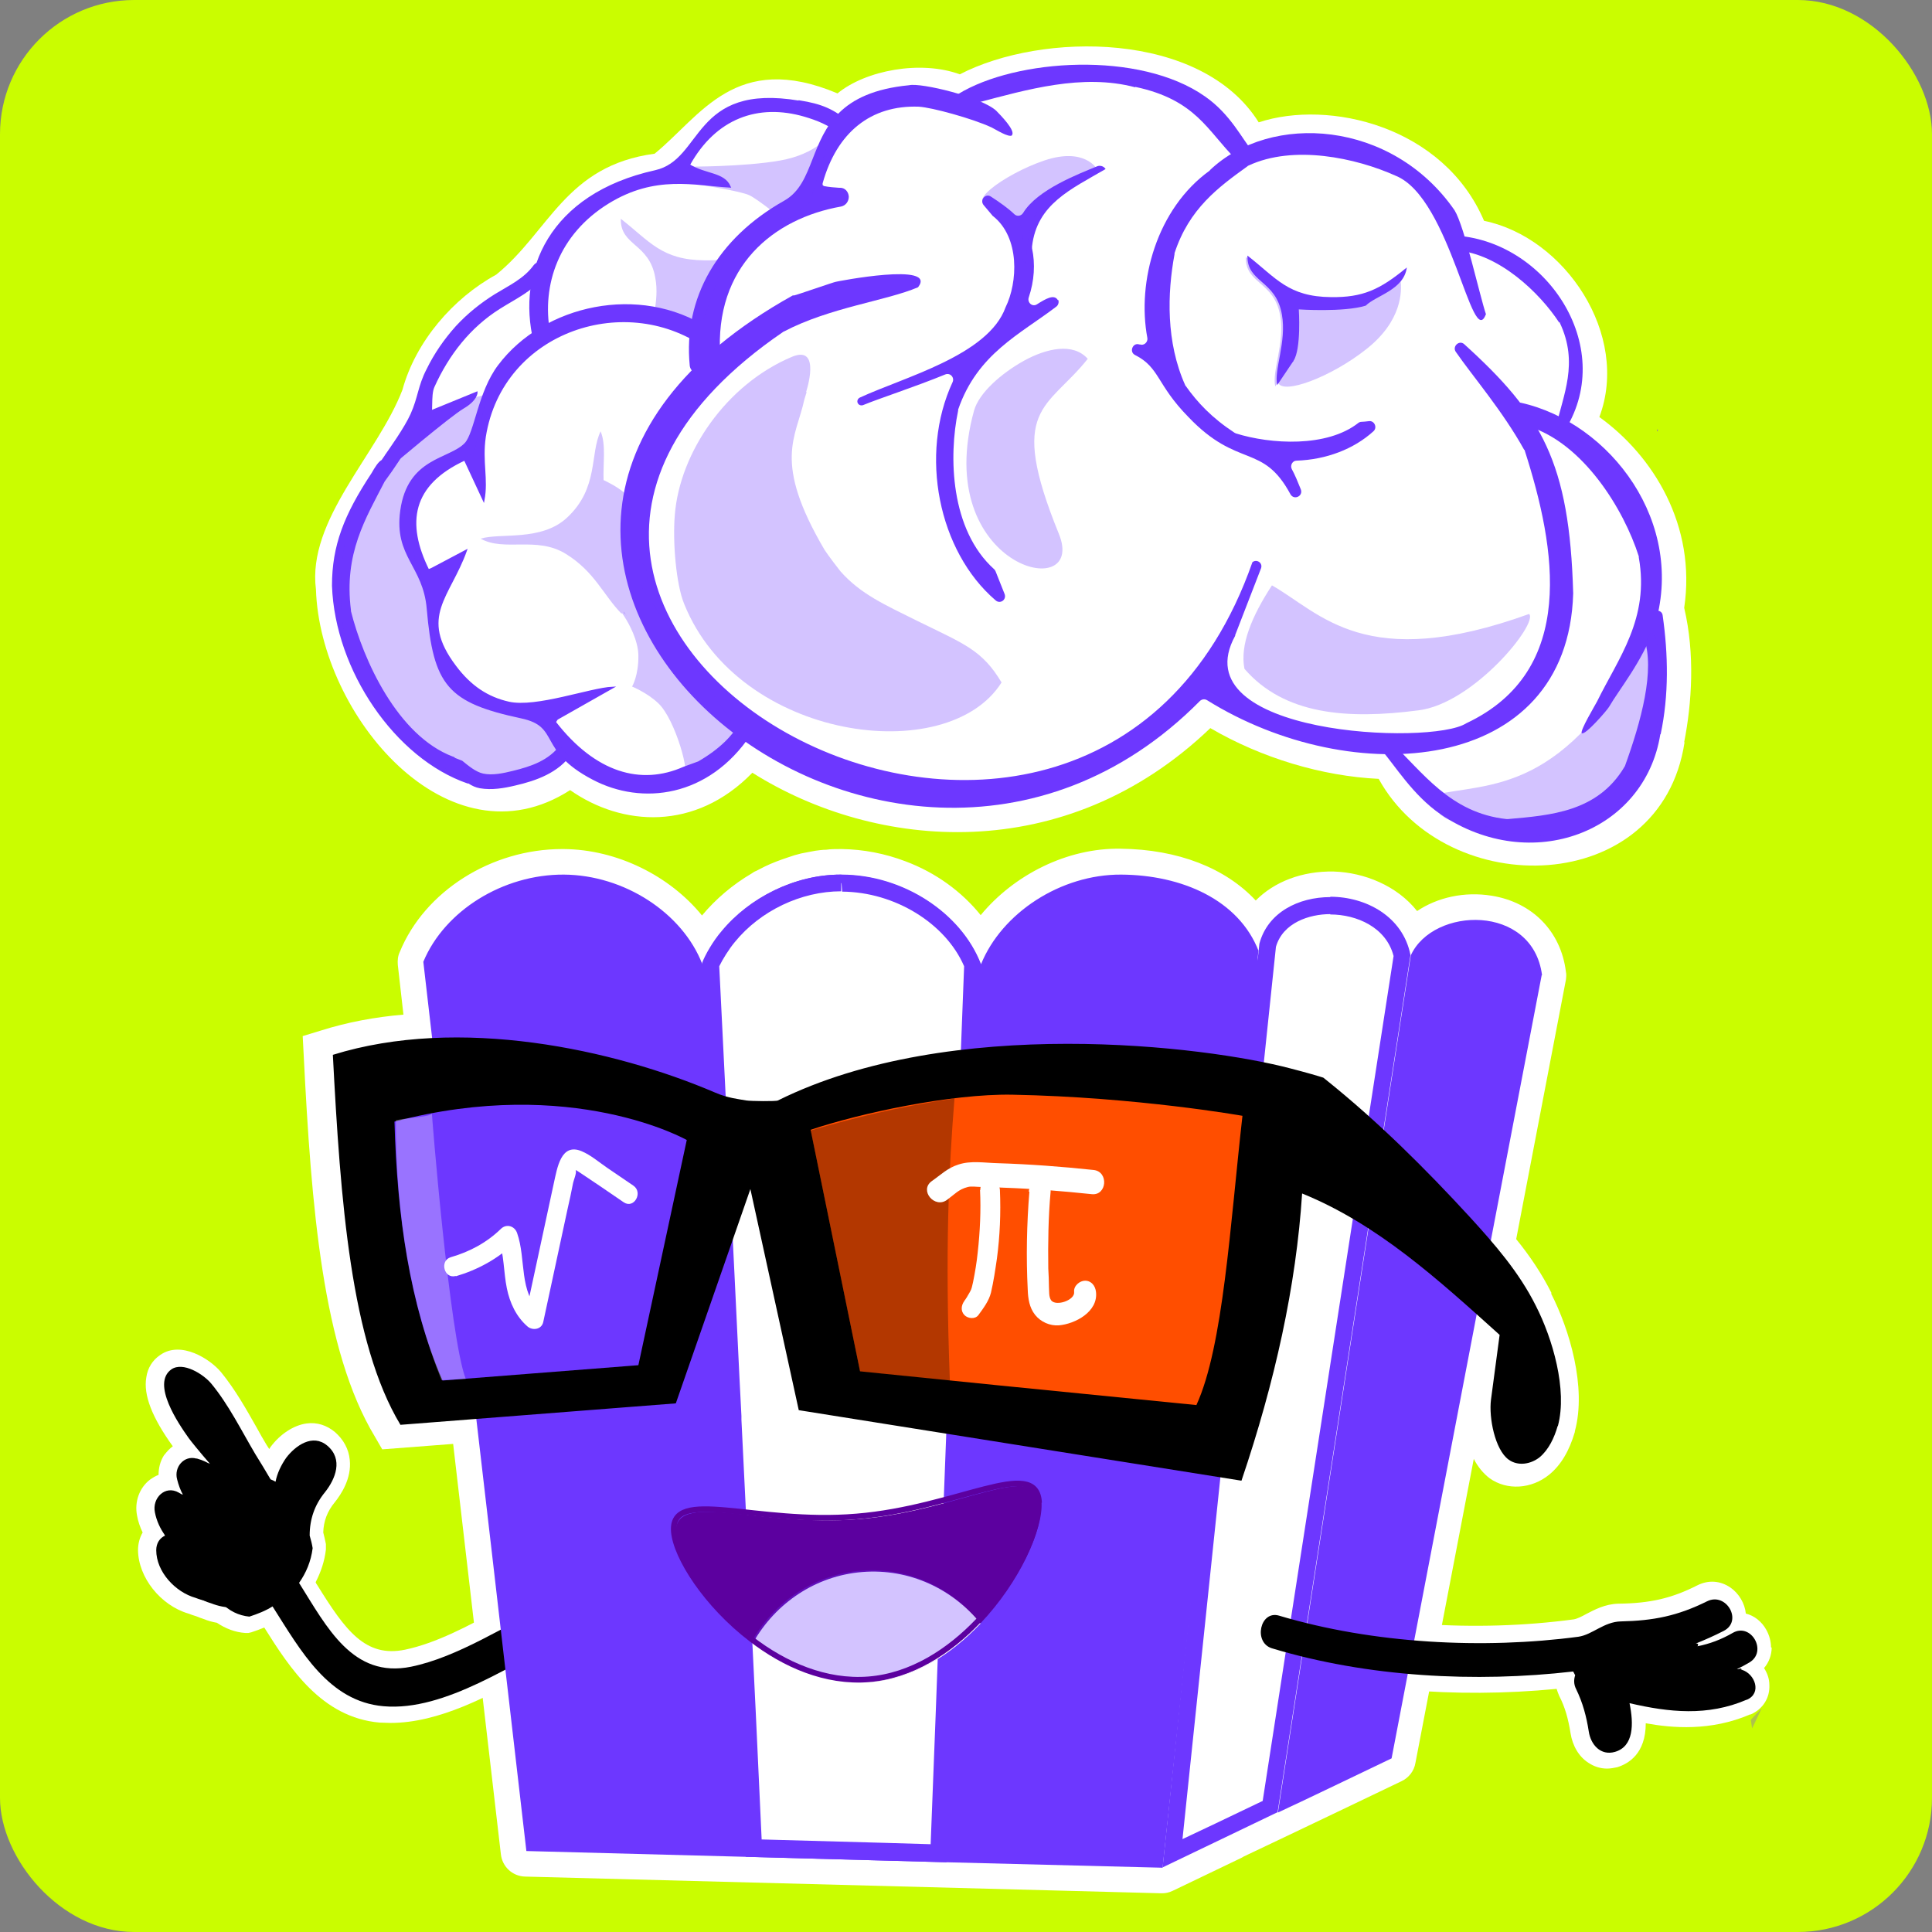 <svg xmlns="http://www.w3.org/2000/svg" version="1.1" xmlns:xlink="http://www.w3.org/1999/xlink" width="144" height="144"><rect width="100%" height="100%" fill="#808080" stroke="none"/><svg width="144" height="144" viewBox="0 0 144 144" fill="none" xmlns="http://www.w3.org/2000/svg">
<rect width="144" height="144" rx="10" fill="#CAFD00"></rect>
<g clip-path="url(#clip0_10315_232573)">
<path d="M107.895 91.901C104.042 87.712 100.708 84.537 97.398 81.871C97.052 81.77 96.41 81.566 95.397 81.338C88.482 79.51 70.378 77.656 58.374 83.598C57.954 83.801 57.09 83.826 56.324 83.826L60.622 103.43L90.952 108.28C93.175 101.348 94.508 94.796 94.903 88.778L95.076 86.29L97.324 87.204C103.005 89.514 107.574 93.603 111.995 97.564L112.044 97.285C110.958 95.33 109.451 93.628 107.87 91.901H107.895Z" fill="white"></path>
<path d="M112.391 97.869L112.292 97.793L112.02 97.539C107.599 93.552 103.03 89.489 97.349 87.178L95.102 86.264L94.929 88.752C94.534 94.771 93.2 101.322 90.977 108.255L60.647 103.404L56.35 83.801C57.115 83.801 57.955 83.801 58.4 83.572C70.403 77.656 88.483 79.484 95.423 81.312C96.436 81.566 97.078 81.744 97.424 81.846C100.733 84.512 104.067 87.686 107.92 91.876C109.501 93.577 110.983 95.304 112.094 97.259C112.218 97.462 112.341 97.666 112.44 97.869H112.391Z" fill="white"></path>
<path d="M114.02 105.69C113.749 106.528 113.477 106.909 113.279 107.061C113.181 107.137 113.082 107.163 113.082 107.188C112.785 106.883 112.365 105.411 112.489 104.471C112.612 103.633 112.736 102.795 112.835 101.957C112.934 101.195 113.032 100.408 113.156 99.646V99.57C113.946 101.602 114.465 104.039 114.02 105.715V105.69Z" fill="white"></path>
<path d="M115.651 96.396C114.91 94.923 114.021 93.603 113.008 92.358L116.713 73.034C116.737 72.831 116.762 72.628 116.713 72.425C116.342 69.403 114.193 67.244 111.18 66.762C109.155 66.432 107.13 66.889 105.623 67.905C104.116 66 101.671 65.035 99.424 64.959C97.053 64.908 94.978 65.721 93.595 67.118C91.347 64.705 87.815 63.309 83.543 63.258C79.541 63.181 75.565 65.213 73.095 68.209C71.687 66.457 69.736 65.035 67.488 64.197C65.957 63.613 64.352 63.309 62.746 63.283C62.302 63.283 61.907 63.283 61.585 63.334C61.289 63.334 60.993 63.385 60.77 63.41C60.4 63.486 60.054 63.537 59.708 63.613C59.387 63.689 59.041 63.791 58.77 63.892C58.152 64.096 57.535 64.324 56.967 64.603L56.374 64.908C56.226 64.959 56.127 65.035 56.053 65.086C54.62 65.924 53.336 67.016 52.323 68.235C49.928 65.289 46.001 63.309 41.999 63.283H41.901C36.615 63.283 31.651 66.432 29.798 70.952C29.65 71.257 29.625 71.587 29.65 71.917L30.07 75.624C27.971 75.802 25.896 76.183 23.895 76.818L22.561 77.224L22.636 78.646C23.204 89.946 24.043 100.637 27.946 107.087L28.489 108.026L33.775 107.62L37.331 138.193C37.43 139.133 38.196 139.844 39.134 139.869L86.556 141.114H86.605C86.877 141.114 87.124 141.063 87.395 140.936L92.212 138.625C92.36 138.549 92.508 138.498 92.706 138.371L95.966 136.822C98.164 135.781 100.955 134.435 104.462 132.759C105.006 132.505 105.401 131.997 105.5 131.388L109.847 108.737C110.143 109.321 110.563 109.829 111.032 110.184C112.316 111.099 114.144 110.997 115.478 109.905C116.342 109.194 116.96 108.153 117.38 106.731V106.68C118.269 103.404 116.984 99.088 115.601 96.396H115.651ZM54.003 105.538C54.003 105.334 54.003 105.233 54.003 105.639C54.003 105.614 54.003 105.563 54.003 105.538ZM112.292 97.793L112.02 97.539C107.599 93.552 103.03 89.489 97.349 87.178L95.101 86.264L94.928 88.753C94.533 94.771 93.2 101.322 90.977 108.255L60.647 103.404L56.349 83.801C57.115 83.801 57.955 83.801 58.399 83.572C70.403 77.656 88.482 79.484 95.422 81.312C96.435 81.566 97.077 81.744 97.423 81.846C100.733 84.512 104.067 87.686 107.92 91.876C109.501 93.577 110.983 95.304 112.094 97.259C112.218 97.463 112.341 97.666 112.44 97.869L112.341 97.793H112.292ZM114.021 105.69C113.749 106.528 113.477 106.909 113.28 107.061C113.181 107.137 113.082 107.163 113.082 107.188C112.786 106.883 112.366 105.411 112.489 104.471C112.613 103.633 112.736 102.795 112.835 101.957C112.934 101.195 113.033 100.408 113.156 99.646V99.57C113.947 101.602 114.465 104.039 114.021 105.715V105.69Z" fill="white"></path>
<path d="M13.127 112.064V112.546L12.88 112.394H12.855L12.93 112.241H12.855H12.93L12.954 112.216V112.064H13.127Z" fill="white"></path>
<path d="M13.127 112.064V112.546L12.88 112.394H12.855L12.93 112.241H12.855H12.93L12.954 112.216V112.064H13.127Z" fill="white"></path>
<path d="M13.127 112.064V112.546L12.88 112.394H12.855L12.93 112.241H12.855H12.93L12.954 112.216V112.064H13.127Z" fill="white"></path>
<path d="M12.954 112.064V112.216L12.929 112.241H12.781H12.855H12.929L12.855 112.394L13.102 112.546V112.064H12.929H12.954Z" fill="white"></path>
<path d="M12.954 112.064V112.216L12.929 112.241H12.781H12.855H12.929L12.855 112.394L13.102 112.546V112.064H12.929H12.954ZM12.954 112.064V112.216L12.929 112.241H12.781H12.855H12.929L12.855 112.394L13.102 112.546V112.064H12.929H12.954ZM12.954 112.064V112.216L12.929 112.241H12.781H12.855H12.929L12.855 112.394L13.102 112.546V112.064H12.929H12.954Z" fill="white"></path>
<path d="M43.704 119.859C43.136 118.615 41.679 117.726 40.172 118.437C39.209 118.894 38.27 119.402 37.258 119.936H37.208C34.886 121.205 32.491 122.475 30.194 122.957C27.23 123.567 25.748 121.535 23.624 118.107C23.575 118.056 23.55 117.98 23.525 117.929C23.92 117.168 24.192 116.355 24.291 115.492V115.289V115.085C24.217 114.755 24.167 114.476 24.093 114.222C24.118 113.384 24.39 112.648 24.958 111.962C25.427 111.378 26.217 110.185 26.069 108.813C25.995 108.001 25.6 107.29 24.958 106.731C24.34 106.223 23.624 105.995 22.858 106.096C21.895 106.223 20.882 106.883 20.166 107.848C20.141 107.899 20.092 107.95 20.067 108.001C19.993 107.899 19.944 107.798 19.87 107.696C19.623 107.29 19.376 106.858 19.129 106.401C18.338 105.004 17.523 103.557 16.486 102.287C15.671 101.297 13.497 99.9 11.941 100.992C11.373 101.373 11.003 101.957 10.904 102.668C10.682 103.963 11.324 105.639 12.88 107.798C12.781 107.874 12.682 107.95 12.559 108.077C12.435 108.204 12.337 108.331 12.213 108.483C11.941 108.915 11.818 109.423 11.818 109.931C11.596 110.007 11.398 110.134 11.176 110.286C10.385 110.896 10.015 111.937 10.213 112.952C10.287 113.384 10.435 113.816 10.632 114.222C10.41 114.603 10.287 115.06 10.287 115.543C10.311 117.574 11.966 119.656 14.041 120.266C14.238 120.342 14.461 120.418 14.634 120.469C14.831 120.545 15.004 120.621 15.177 120.672C15.498 120.799 15.844 120.9 16.165 120.951C16.807 121.383 17.523 121.662 18.289 121.713H18.511L18.733 121.662C19.055 121.561 19.376 121.434 19.697 121.307C21.599 124.329 23.97 128.011 28.292 128.392C28.564 128.392 28.835 128.417 29.107 128.417C32.738 128.417 36.418 126.411 39.653 124.633L39.826 124.557C40.814 124.024 41.753 123.516 42.617 123.11H42.642C43.506 122.678 43.976 121.865 43.976 121.002C43.976 120.647 43.901 120.266 43.729 119.91L43.704 119.859ZM12.855 112.241H12.781H12.929V112.064H13.102V112.546L12.855 112.394L12.929 112.241H12.855Z" fill="white"></path>
<path d="M129.482 124.278C129.482 124.278 129.408 124.278 129.358 124.278C129.432 124.278 129.531 124.278 129.605 124.329C129.605 124.278 129.531 124.252 129.482 124.252V124.278Z" fill="white"></path>
<path d="M129.951 124.633L129.556 124.506C129.556 124.506 129.407 124.456 129.333 124.456L127.95 124.329L129.432 124.049C129.556 124.049 129.679 124.1 129.729 124.227L129.926 124.608L129.951 124.633Z" fill="white"></path>
<path d="M129.754 124.252C129.754 124.252 129.581 124.075 129.458 124.075L127.976 124.354L129.359 124.481C129.359 124.481 129.507 124.481 129.581 124.532L129.976 124.659L129.779 124.278L129.754 124.252ZM129.359 124.303C129.359 124.303 129.458 124.303 129.482 124.278C129.532 124.278 129.581 124.303 129.606 124.354C129.532 124.329 129.433 124.303 129.359 124.303Z" fill="white"></path>
<path d="M129.754 124.252C129.754 124.252 129.581 124.075 129.458 124.075L127.976 124.354L129.359 124.481C129.359 124.481 129.507 124.481 129.581 124.532L129.976 124.659L129.779 124.278L129.754 124.252ZM129.754 124.252C129.754 124.252 129.581 124.075 129.458 124.075L127.976 124.354L129.359 124.481C129.359 124.481 129.507 124.481 129.581 124.532L129.976 124.659L129.779 124.278L129.754 124.252ZM129.754 124.252C129.754 124.252 129.581 124.075 129.458 124.075L127.976 124.354L129.359 124.481C129.359 124.481 129.507 124.481 129.581 124.532L129.976 124.659L129.779 124.278L129.754 124.252Z" fill="white"></path>
<path d="M132.001 122.78C132.001 122.348 131.878 121.891 131.655 121.485C131.31 120.85 130.741 120.418 130.124 120.266C130.05 119.504 129.605 118.768 128.988 118.336C128.222 117.803 127.333 117.752 126.518 118.158C124.616 119.123 123.011 119.504 120.615 119.529C119.627 119.555 118.837 119.986 118.244 120.291C117.923 120.469 117.577 120.647 117.305 120.697C109.921 121.688 101.968 121.129 95.472 119.174C94.879 118.996 94.262 119.047 93.768 119.377C93.249 119.682 92.878 120.19 92.706 120.824C92.36 122.043 92.854 123.567 94.286 123.999C100.733 125.954 108.463 126.614 116.021 125.878C116.07 126.055 116.145 126.233 116.219 126.411C116.639 127.223 116.886 128.087 117.058 129.179C117.207 130.118 117.676 130.931 118.392 131.388C118.812 131.667 119.281 131.82 119.775 131.82C120.047 131.82 120.294 131.769 120.541 131.718C121.356 131.464 122.665 130.728 122.665 128.442C124.616 128.798 127.506 129.052 130.445 127.782H130.494C131.408 127.376 131.927 126.538 131.878 125.573C131.878 125.141 131.729 124.71 131.482 124.329C131.853 123.897 132.05 123.338 132.05 122.805L132.001 122.78ZM127.975 124.354L129.457 124.075C129.581 124.075 129.704 124.126 129.754 124.252L129.951 124.633L129.556 124.506C129.556 124.506 129.408 124.456 129.334 124.456L127.951 124.329L127.975 124.354Z" fill="white"></path>
<path d="M129.605 124.329C129.605 124.329 129.432 124.278 129.358 124.278C129.408 124.278 129.433 124.278 129.482 124.278C129.531 124.278 129.581 124.278 129.605 124.354V124.329Z" fill="white"></path>
<path d="M129.951 124.633L129.556 124.506C129.556 124.506 129.407 124.456 129.333 124.456L127.95 124.329L129.432 124.049C129.556 124.049 129.679 124.1 129.729 124.227L129.926 124.608L129.951 124.633Z" fill="white"></path>
<path d="M129.482 124.278C129.482 124.278 129.408 124.278 129.358 124.278C129.432 124.278 129.531 124.278 129.605 124.329C129.605 124.278 129.531 124.252 129.482 124.252V124.278Z" fill="white"></path>
<path d="M129.951 124.633L129.556 124.506C129.556 124.506 129.407 124.456 129.333 124.456L127.95 124.329L129.432 124.049C129.556 124.049 129.679 124.1 129.729 124.227L129.926 124.608L129.951 124.633Z" fill="white"></path>
<path d="M40.864 119.631C37.653 121.154 34.121 123.516 30.639 124.227C26.292 125.116 24.365 121.281 22.29 117.98C22.809 117.244 23.18 116.38 23.303 115.39C23.254 115.085 23.18 114.781 23.081 114.451C23.081 113.232 23.451 112.165 24.217 111.226C25.007 110.235 25.6 108.762 24.39 107.747C23.303 106.833 22.019 107.747 21.327 108.661C20.957 109.194 20.66 109.804 20.537 110.438C20.413 110.362 20.29 110.311 20.166 110.261C19.796 109.626 19.425 109.016 19.03 108.382C17.993 106.629 17.03 104.674 15.745 103.125C15.152 102.414 13.646 101.475 12.781 102.059C11.25 103.125 13.325 106.147 14.066 107.188C14.313 107.544 17.005 110.819 17.252 110.642C16.956 110.87 15.301 111.733 15.078 112.038C13.597 114.044 14.831 117.676 16.412 119.377C17.054 120.088 17.82 120.418 18.586 120.494C19.203 120.291 19.796 120.062 20.314 119.732C22.414 123.033 24.489 126.817 28.589 127.173C33.207 127.579 38.344 123.871 42.321 121.992C43.852 121.256 42.444 118.894 40.913 119.605L40.864 119.631Z" fill="black"></path>
<path d="M15.795 109.118C14.881 108.864 14.115 109.753 14.362 110.667C14.461 111.073 14.609 111.48 14.807 111.835C14.708 111.784 14.609 111.733 14.486 111.657C13.473 111.073 12.485 112.064 12.707 113.13C12.831 113.765 13.103 114.349 13.473 114.857C13.078 115.035 12.806 115.416 12.806 115.949C12.806 117.549 14.214 119.072 15.745 119.504C16.264 119.707 16.832 119.834 17.425 119.809C18.067 119.809 18.684 119.098 18.438 118.387C18.289 117.955 18.067 117.574 17.845 117.193C18.462 117.117 19.055 116.533 18.759 115.847C18.61 115.517 18.462 115.187 18.289 114.882C19.45 114.781 19.648 113.562 19.253 112.648C18.536 111.022 17.573 109.6 15.844 109.093L15.795 109.118Z" fill="black"></path>
<path d="M14.634 108.712C13.72 108.458 12.954 109.347 13.201 110.261C13.3 110.667 13.448 111.073 13.646 111.429C13.547 111.378 13.448 111.327 13.325 111.251C12.312 110.667 11.324 111.657 11.546 112.724C11.67 113.359 11.941 113.943 12.312 114.451C11.917 114.628 11.645 115.009 11.645 115.543C11.645 117.142 13.053 118.666 14.584 119.098C15.103 119.301 15.671 119.428 16.264 119.402C16.906 119.402 17.523 118.691 17.276 117.98C17.128 117.549 16.906 117.168 16.684 116.787C17.301 116.711 17.894 116.127 17.597 115.441C17.449 115.111 17.301 114.781 17.128 114.476C17.252 114.679 17.968 114.019 18.042 113.943C18.314 113.562 18.363 113.156 18.289 112.698C17.919 110.946 16.363 109.169 14.683 108.712H14.634Z" fill="black"></path>
<path d="M18.067 114.654C17.276 114.273 16.511 113.892 15.794 113.384C14.979 112.8 14.386 112.064 13.646 111.403C13.572 111.353 13.473 111.403 13.522 111.505C14.386 113.079 16.338 114.425 17.943 114.908C18.091 114.959 18.165 114.73 18.042 114.654H18.067Z" fill="black"></path>
<path d="M17.523 117.168C16.511 116.914 15.523 116.609 14.609 116.05C13.769 115.568 13.078 114.882 12.312 114.324C12.287 114.298 12.238 114.324 12.263 114.374C13.275 116.127 15.646 117.219 17.523 117.447C17.696 117.447 17.721 117.168 17.548 117.142L17.523 117.168Z" fill="black"></path>
<path d="M114.909 72.679L103.721 131.058C100.213 132.734 97.447 134.08 95.249 135.095L105.153 71.206C106.808 67.575 114.242 67.346 114.934 72.679H114.909Z" fill="#6D37FF"></path>
<path d="M93.792 70.901C93.348 75.142 95.521 56.529 89.421 113.283C89.149 115.923 90.458 103.684 86.654 139.209L70.576 138.803L65.932 138.676L55.608 138.397L39.233 137.965L36.64 115.543L33.972 92.612C33.725 90.479 34.861 100.357 31.552 71.688C33.133 67.879 37.504 65.162 42.024 65.188C46.519 65.213 50.866 68.032 52.348 71.866C53.855 68.184 58.152 65.137 62.795 65.188C67.315 65.213 71.638 68.032 73.12 71.866C74.676 68.032 79.072 65.162 83.567 65.188C88.087 65.213 92.335 67.067 93.817 70.901H93.792Z" fill="#6D37FF"></path>
<path d="M56.201 137.762L55.732 127.554L52.966 71.917C53.213 71.358 53.731 70.444 54.275 69.835C56.3 67.346 59.536 65.823 62.697 65.823C66.995 65.848 71.07 68.413 72.502 71.917L72.157 81.058C70.576 122.45 70.453 125.903 70.378 127.96C70.329 129.204 70.304 129.941 69.983 138.143L56.201 137.762Z" fill="white"></path>
<path d="M62.672 65.188L62.771 66.457C66.698 66.483 70.477 68.819 71.86 72.019L71.514 81.008C69.933 122.272 69.81 125.827 69.736 127.884C69.686 129.103 69.662 129.814 69.365 137.457L65.932 137.355L56.769 137.102L56.324 127.503L55.262 105.817C55.262 105.817 55.262 105.614 55.262 105.538C55.213 104.75 55.09 102.186 54.744 94.974L53.608 72.019C53.855 71.511 54.324 70.749 54.768 70.216C56.67 67.879 59.708 66.432 62.697 66.432V65.162M62.672 65.188C59.214 65.188 55.83 66.915 53.781 69.403C53.163 70.114 52.545 71.181 52.323 71.79C53.83 101.83 54.027 105.919 54.027 105.919V105.36C54.027 105.36 54.027 105.487 54.027 105.919L55.09 127.604L55.584 138.397L65.907 138.676L70.551 138.803C71.44 115.746 70.18 147.995 72.724 81.084L73.07 71.815C71.588 68.032 67.266 65.239 62.746 65.213H62.647L62.672 65.188Z" fill="#6D37FF"></path>
<path d="M94.508 70.418C95.076 68.285 97.374 67.524 99.177 67.524C101.473 67.524 104.042 68.717 104.561 71.333L94.706 134.664L87.42 138.142L94.533 70.418H94.508Z" fill="white"></path>
<path d="M99.152 68.159C101.128 68.159 103.326 69.124 103.869 71.257L94.113 134.232L93.792 134.384L90.606 135.908L88.136 137.076L95.101 70.571C95.62 68.768 97.596 68.133 99.152 68.133M99.152 66.864C96.781 66.864 94.484 68.006 93.866 70.342L86.654 139.184L91.1 137.051C92.162 136.543 93.52 135.883 95.225 135.07L105.129 71.18C104.561 68.311 101.819 66.838 99.152 66.838V66.864Z" fill="#6D37FF"></path>
<path d="M130.174 126.69C127.284 127.935 124.394 127.63 121.455 126.944C121.776 128.493 121.776 130.169 120.368 130.575C119.306 130.88 118.565 130.042 118.417 129.052C118.244 127.935 117.973 126.919 117.479 125.903C117.281 125.522 117.306 125.167 117.404 124.862C117.355 124.76 117.306 124.684 117.256 124.583C109.995 125.421 101.968 125.014 94.805 122.856C93.397 122.424 93.916 120.012 95.324 120.418C102.363 122.526 110.612 122.932 117.651 121.992C118.689 121.84 119.553 120.875 120.813 120.85C123.233 120.799 125.036 120.443 127.235 119.352C128.667 118.641 129.927 120.824 128.469 121.561C127.778 121.916 127.086 122.221 126.395 122.5C126.419 122.5 126.444 122.5 126.469 122.5C126.592 122.5 126.592 122.627 126.518 122.703C127.432 122.526 128.297 122.196 129.136 121.713C130.519 120.901 131.779 123.11 130.371 123.922C130.075 124.1 129.778 124.252 129.457 124.405C129.482 124.405 129.532 124.405 129.556 124.405C129.655 124.405 129.754 124.405 129.828 124.456C130.816 124.76 131.335 126.208 130.198 126.69H130.174Z" fill="black"></path>
<path d="M129.803 124.43C129.803 124.43 129.63 124.379 129.531 124.379C129.581 124.379 129.63 124.379 129.679 124.354C129.754 124.354 129.803 124.379 129.803 124.43Z" fill="black"></path>
<path d="M77.565 112.14C77.714 114.07 75.985 117.93 73.07 121.002C70.897 123.288 68.081 125.116 64.895 125.37C61.684 125.624 58.622 124.278 56.152 122.373C52.793 119.809 50.52 116.254 50.372 114.349C50.125 110.997 56.473 113.841 63.981 113.232C71.49 112.622 77.318 108.763 77.59 112.114L77.565 112.14Z" fill="#5C009F"></path>
<path d="M73.07 121.027C70.897 123.313 68.081 125.141 64.895 125.395C61.684 125.649 58.621 124.303 56.151 122.399C57.806 119.504 60.77 117.447 64.277 117.168C67.784 116.888 71.02 118.437 73.095 121.027H73.07Z" fill="white"></path>
<path opacity="0.3" d="M72.971 120.926C70.798 123.211 67.982 125.04 64.796 125.293C61.585 125.547 58.523 124.202 56.053 122.297C57.708 119.402 60.671 117.345 64.179 117.066C67.686 116.787 70.921 118.336 72.996 120.926H72.971Z" fill="#6D37FF"></path>
<path d="M77.417 111.937C77.565 113.867 75.836 117.726 72.922 120.799C70.748 123.084 67.933 124.913 64.747 125.167C61.536 125.421 58.473 124.075 56.003 122.17C52.644 119.606 50.372 116.05 50.224 114.146C49.977 110.794 56.324 113.664 63.833 113.029C71.341 112.419 77.17 108.585 77.442 111.911L77.417 111.937Z" stroke="#5C009F" stroke-width="0.42" stroke-miterlimit="10"></path>
<path d="M125.555 55.335C123.801 66.889 107.846 67.245 102.758 58.052C98.534 57.849 94.039 56.503 90.211 54.269C79.368 64.654 65.265 63.385 56.077 57.595C51.829 61.963 46.371 61.607 42.493 58.89C33.429 64.731 23.846 53.304 23.549 43.934C22.882 38.728 28.143 33.878 29.996 29.053C30.984 25.447 33.775 22.222 36.985 20.47C40.937 17.271 42.147 12.344 48.791 11.456C52.224 8.662 54.818 3.761 62.425 6.961C64.524 5.234 68.624 4.472 71.539 5.539C77.664 2.365 89.544 2.289 93.817 9.119C99.053 7.393 107.599 9.399 110.612 16.458C116.663 17.702 121.504 24.965 119.207 31.084C123.233 33.979 126.444 39.185 125.53 45.305C126.345 48.758 126.098 52.415 125.53 55.31L125.555 55.335Z" fill="white"></path>
<path d="M123.581 32.151C123.581 32.151 123.53 32.1 123.505 32.1C123.505 32.05 123.53 32.024 123.556 31.999V32.151H123.581Z" fill="#6D37FF"></path>
<path fill-rule="evenodd" clip-rule="evenodd" d="M123.751 54.726C122.591 62.013 114.144 65.264 107.401 60.693C105.499 59.398 104.19 57.341 103.251 56.198C98.83 56.122 94.039 54.7 89.988 52.186C89.815 52.085 89.618 52.11 89.47 52.262C78.8 63.055 64.647 61.683 55.509 55.233C52.397 59.347 47.704 59.855 44.222 58.001C43.283 57.493 42.641 57.011 42.221 56.579C41.233 57.646 39.776 58.154 38.417 58.458C37.578 58.636 36.664 58.814 35.8 58.661C35.503 58.585 35.231 58.458 34.96 58.306C34.91 58.306 34.886 58.306 34.861 58.306C29.526 56.452 25.031 49.926 24.809 43.629C24.809 40.658 25.698 38.372 27.748 35.274C27.995 34.843 28.242 34.436 28.489 34.309C29.131 33.37 30.193 31.872 30.662 30.856C31.23 29.561 31.206 28.774 31.823 27.529C32.416 26.361 33.132 25.269 33.996 24.33C34.861 23.39 35.849 22.603 36.911 21.968C37.948 21.333 39.06 20.8 39.801 19.81C39.875 19.683 39.974 19.632 40.072 19.632C41.159 16.534 43.925 13.893 48.84 12.801C52.496 11.989 51.607 6.275 59.584 7.621C60.622 7.799 61.56 8.154 62.4 8.662C63.413 7.545 65.018 6.681 67.809 6.402C68.303 6.301 69.933 6.58 71.44 7.037C75.737 4.421 84.95 3.812 89.791 7.24C91.371 8.357 92.236 9.83 92.952 10.821C97.793 8.713 104.585 10.135 108.389 15.645C108.611 16.026 108.883 16.763 109.154 17.651C115.379 18.515 120.047 25.599 116.959 31.491C121.528 34.157 124.813 39.667 123.603 45.559C123.751 45.584 123.875 45.711 123.9 45.914C124.295 48.86 124.344 51.856 123.727 54.776L123.751 54.726Z" fill="white"></path>
<path fill-rule="evenodd" clip-rule="evenodd" d="M59.584 7.57C51.607 6.224 52.496 11.938 48.84 12.751C40.937 14.503 38.591 20.267 39.825 25.422L40.937 24.787C40.295 21.232 41.579 17.423 45.333 15.112C48.84 12.954 51.755 13.766 54.398 13.919C53.953 12.877 52.57 13.055 51.36 12.293C53.311 8.764 56.497 7.621 59.98 8.637C60.918 8.916 61.783 9.246 62.697 9.983L63.314 9.221C62.153 8.18 61.19 7.799 59.584 7.545V7.57Z" fill="#6D37FF" stroke="#6D37FF" stroke-width="0.13" stroke-miterlimit="10"></path>
<path fill-rule="evenodd" clip-rule="evenodd" d="M55.237 53.888C54.595 54.904 53.73 55.843 52.076 56.808L50.964 57.214C47.753 58.636 44.345 57.646 41.381 53.837C41.406 53.735 41.505 53.608 41.529 53.583L45.654 51.247C43.999 51.323 39.973 52.821 37.923 52.364C36.343 52.009 35.058 51.171 33.922 49.647C31.131 45.94 33.502 44.492 34.737 41.039L32.292 42.334C32.292 42.334 32.07 42.461 31.922 42.486C30.193 38.982 30.637 36.112 34.638 34.259L36.046 37.281C36.343 35.706 35.873 34.411 36.145 32.557C37.405 24.584 46.815 21.537 52.816 26.031L52.767 24.508C47.679 21.207 40.566 22.756 37.182 27.25C35.676 29.231 35.429 32.278 34.688 33.065C33.502 34.309 30.44 34.132 29.896 38.068C29.427 41.496 31.6 42.131 31.872 45.381C32.366 51.069 33.403 52.313 38.862 53.481C41.85 54.116 40.072 55.894 44.197 58.052C47.852 59.982 52.792 59.373 55.904 54.726C55.929 54.675 55.978 54.624 56.003 54.573L55.237 53.938V53.888Z" fill="#6D37FF" stroke="#6D37FF" stroke-width="0.13" stroke-miterlimit="10"></path>
<path fill-rule="evenodd" clip-rule="evenodd" d="M78.874 22.349C78.948 22.527 78.874 22.755 78.726 22.857C76.034 24.914 72.848 26.361 71.415 30.526C71.415 30.526 71.415 30.576 71.415 30.602C70.699 34.005 70.822 39.489 74.107 42.435C74.157 42.486 74.181 42.537 74.206 42.587L74.873 44.264C75.046 44.695 74.552 45.051 74.206 44.746C69.933 41.089 68.501 33.878 70.995 28.494C71.168 28.139 70.822 27.758 70.452 27.91C68.229 28.824 65.413 29.738 64.327 30.196C64.178 30.246 64.005 30.196 63.931 30.043C63.857 29.891 63.931 29.713 64.08 29.637C67.365 28.113 73.663 26.488 74.947 22.908C75.861 21.054 76.034 17.702 74.008 16.102C74.008 16.102 73.959 16.077 73.959 16.052L73.317 15.29C72.996 14.909 73.465 14.376 73.86 14.655C74.527 15.087 75.169 15.544 75.614 15.975C75.811 16.153 76.108 16.102 76.256 15.874C77.318 14.122 80.43 12.954 81.714 12.42C81.961 12.293 82.258 12.37 82.406 12.598C79.788 14.122 77.293 15.214 76.923 18.362C76.923 18.413 76.923 18.464 76.923 18.515C77.17 19.657 77.096 20.927 76.676 22.171C76.552 22.552 76.948 22.908 77.293 22.679C77.936 22.273 78.578 21.892 78.849 22.375L78.874 22.349Z" fill="#6D37FF"></path>
<path fill-rule="evenodd" clip-rule="evenodd" d="M92.164 51.145C92.164 51.145 92.113 51.018 92.088 50.968L92.164 51.145Z" fill="#CAFD00"></path>
<path d="M75.465 10.084H75.441C75.194 10.287 74.181 9.627 73.909 9.5C72.501 8.84 69.439 8.002 68.475 7.951C64.919 7.824 62.375 9.856 61.313 13.665C61.313 13.716 61.313 13.766 61.313 13.792C61.313 13.792 61.362 13.842 61.412 13.868C61.782 13.944 62.153 13.97 62.523 13.995H62.622C62.968 13.995 63.239 14.274 63.264 14.655C63.264 15.011 63.042 15.315 62.696 15.392C57.657 16.28 53.236 19.861 53.681 26.565C53.681 26.844 53.088 27.428 52.841 27.555L52.421 27.784C52.421 27.784 52.224 27.86 52.125 27.86C52.002 27.86 51.878 27.86 51.779 27.784C51.582 27.682 51.433 27.479 51.409 27.25C50.915 22.222 53.483 17.753 58.448 14.96C59.609 14.3 60.053 13.157 60.572 11.836C61.486 9.5 62.523 6.859 67.759 6.352C68.648 6.148 73.168 7.24 74.255 8.256C74.551 8.561 75.737 9.754 75.416 10.084H75.465Z" fill="#6D37FF"></path>
<path fill-rule="evenodd" clip-rule="evenodd" d="M117.256 44.238C116.861 57.824 100.757 58.916 89.964 52.186C89.791 52.085 89.593 52.11 89.445 52.237C65.907 76.031 25.426 40.759 59.091 22.019H59.189C59.288 22.019 62.203 21.003 62.301 21.003C62.376 20.978 69.909 19.505 68.427 21.41C66.056 22.425 61.857 22.908 58.424 24.711C58.424 24.711 58.399 24.711 58.374 24.736C26.167 46.727 80.9 77.453 93.348 41.902C93.669 41.648 94.138 41.953 93.99 42.359L92.063 47.336C92.063 47.336 92.063 47.362 92.063 47.387C87.988 54.802 106.685 55.589 109.278 53.913C117.602 50.002 115.972 40.836 113.65 33.599C113.65 33.573 113.65 33.548 113.6 33.522C111.995 30.627 109.797 28.088 108.513 26.234C108.216 25.828 108.76 25.32 109.13 25.65C114.909 30.881 116.984 34.462 117.256 44.213C117.256 44.213 117.256 44.213 117.256 44.238Z" fill="#6D37FF"></path>
<path fill-rule="evenodd" clip-rule="evenodd" d="M122.146 41.47C122.146 41.47 122.146 41.521 122.146 41.547C122.961 46.117 120.615 49.063 119.034 52.288C118.935 52.491 117.725 54.497 117.898 54.649C118.145 54.827 119.775 52.948 119.923 52.694C120.689 51.374 122.393 49.317 123.282 46.803C125.752 38.982 119.997 31.491 113.354 30.018C112.909 29.916 112.588 30.399 112.884 30.729L113.675 31.643C113.675 31.643 113.798 31.745 113.897 31.77C117.997 33.014 121.035 37.966 122.146 41.47Z" fill="#6D37FF"></path>
<path fill-rule="evenodd" clip-rule="evenodd" d="M110.76 23.39C109.722 26.285 108.142 14.782 104.042 13.106C101.053 11.76 96.41 10.77 93.051 12.344C93.026 12.344 93.001 12.37 92.977 12.395C90.828 13.944 88.63 15.544 87.543 18.87C87.543 18.87 87.543 18.921 87.543 18.947C87 21.867 86.901 25.498 88.333 28.698C88.333 28.723 88.358 28.748 88.383 28.774C89.247 29.993 90.309 31.135 92.013 32.253C92.038 32.253 92.088 32.303 92.112 32.303C94.706 33.116 98.904 33.37 101.251 31.516C101.325 31.465 101.399 31.44 101.473 31.44C101.597 31.44 101.819 31.415 102.041 31.389C102.436 31.338 102.683 31.872 102.362 32.151C100.905 33.471 98.855 34.259 96.632 34.335C96.336 34.335 96.138 34.69 96.286 34.97C96.509 35.376 96.731 35.909 96.953 36.468C97.151 36.976 96.459 37.306 96.188 36.849C94.113 32.989 92.285 34.97 88.58 31.085C86.185 28.647 86.456 27.402 84.604 26.463C84.135 26.235 84.431 25.498 84.925 25.676C84.925 25.676 84.95 25.676 84.974 25.676C85.271 25.777 85.567 25.498 85.518 25.193C84.727 21.003 86.209 15.544 90.186 12.7H90.161C94.73 8.332 103.77 8.967 108.413 15.671C109.154 16.864 110.29 22.045 110.76 23.441V23.39Z" fill="#6D37FF"></path>
<path fill-rule="evenodd" clip-rule="evenodd" d="M116.243 24C116.243 24 116.267 24.05 116.267 24.076C117.675 27.072 116.514 29.409 115.971 31.846C115.946 31.999 116.02 32.126 116.168 32.202C116.366 32.278 116.613 32.202 116.687 31.999C120.515 25.752 115.156 17.855 108.314 17.55C107.87 17.55 107.672 18.083 108.018 18.337L108.364 18.591C108.364 18.591 108.512 18.667 108.586 18.667C111.723 18.921 114.761 21.816 116.218 24.05L116.243 24Z" fill="#6D37FF"></path>
<path fill-rule="evenodd" clip-rule="evenodd" d="M84.628 6.478C89.148 7.443 89.988 9.754 92.087 11.836C92.211 11.963 92.927 11.912 93.125 11.836C93.396 11.735 93.52 11.481 93.372 11.303C92.581 10.364 91.717 8.51 89.815 7.189C84.95 3.761 75.712 4.371 71.415 7.012C70.6 7.52 71.909 7.773 72.724 7.672H72.773C76.527 6.682 80.677 5.463 84.604 6.504L84.628 6.478Z" fill="#6D37FF"></path>
<path fill-rule="evenodd" clip-rule="evenodd" d="M123.751 54.726C122.59 62.014 114.143 65.264 107.376 60.693C105.301 59.271 103.943 57.011 102.98 55.919C102.609 55.538 103.103 54.802 103.548 55.183C106.042 57.544 108.068 60.592 112.291 61.049C112.316 61.049 112.34 61.049 112.39 61.049C115.576 60.769 119.059 60.515 121.059 57.189C121.059 57.163 121.084 57.138 121.108 57.113C122.294 53.837 123.405 49.901 122.516 47.514C122.467 47.412 122.467 47.285 122.516 47.184L123.134 45.762C123.307 45.381 123.875 45.457 123.924 45.863C124.344 48.784 124.393 51.805 123.776 54.726H123.751Z" fill="#6D37FF"></path>
<path fill-rule="evenodd" clip-rule="evenodd" d="M28.958 34.843C28.958 34.843 33.478 31.008 34.515 30.399C35.553 29.789 35.528 29.256 35.528 29.256L30.81 31.186L28.785 33.928L28.958 34.843Z" fill="#6D37FF" stroke="#6D37FF" stroke-width="0.13" stroke-miterlimit="10"></path>
<path d="M42.542 56.173C41.579 57.544 39.949 58.128 38.393 58.484C37.553 58.687 36.639 58.839 35.775 58.687C35.478 58.636 35.207 58.509 34.935 58.331C34.91 58.331 34.886 58.331 34.861 58.331C29.501 56.478 25.031 49.952 24.809 43.654C24.809 40.683 25.698 38.398 27.748 35.3C27.995 34.868 28.242 34.462 28.489 34.335C29.131 33.395 30.193 31.922 30.662 30.881C31.23 29.612 31.206 28.799 31.848 27.555C32.416 26.387 33.157 25.32 34.021 24.355C34.886 23.416 35.874 22.628 36.936 21.968C37.973 21.334 39.084 20.826 39.825 19.81C40.221 19.277 40.937 19.988 40.542 20.495C39.702 21.638 38.393 22.222 37.232 22.959C35.009 24.355 33.404 26.412 32.317 28.825C32.021 29.485 32.268 30.805 31.996 31.491C31.749 32.126 30.959 32.1 30.637 32.684C30.069 33.802 29.353 34.843 28.612 35.858C27.204 38.601 25.55 41.242 26.093 45.483V45.559C27.007 49.215 29.575 54.878 33.725 56.452C33.774 56.452 33.848 56.503 33.898 56.554L34.416 56.757C34.886 57.138 35.429 57.595 35.997 57.722C36.713 57.874 37.528 57.697 38.245 57.519C39.603 57.189 40.962 56.732 41.826 55.538C42.196 55.005 42.937 55.691 42.542 56.224V56.173Z" fill="#6D37FF" stroke="#6D37FF" stroke-width="0.13" stroke-linecap="round" stroke-linejoin="round"></path>
<path opacity="0.3" fill-rule="evenodd" clip-rule="evenodd" d="M46.692 45.863C46.692 45.863 46.568 45.736 46.494 45.686V45.584C46.494 45.584 46.568 45.686 46.692 45.889V45.863Z" fill="#6D37FF"></path>
<path fill-rule="evenodd" clip-rule="evenodd" d="M55.608 54.726L55.509 54.599L55.558 54.573L55.608 54.726Z" fill="#6D37FF"></path>
<path fill-rule="evenodd" clip-rule="evenodd" d="M96.409 26.92L96.36 26.971L95.199 28.698C94.928 27.606 95.916 25.473 95.545 23.441C95.1 20.851 92.927 21.08 92.976 19.048C95.125 20.724 96.014 22.121 99.225 22.146C101.547 22.172 102.831 21.613 104.856 19.937C104.634 21.613 102.559 22.019 101.794 22.781C100.139 23.289 96.805 23.06 96.805 23.06C96.805 23.06 97.002 26.006 96.409 26.895V26.92Z" fill="#6D37FF"></path>
<path opacity="0.3" fill-rule="evenodd" clip-rule="evenodd" d="M40.986 57.011C35.083 59.83 28.39 56.732 25.747 47.615C25.303 46.066 25.303 42.892 25.624 40.835C26.365 36.188 30.07 31.364 34.91 29.764C35.404 29.612 35.874 29.485 36.318 29.408L35.355 33.751L32.367 35.35L30.465 37.458L30.909 41.572L31.897 44.187L32.539 48.58L35.33 52.186L40.023 53.684L42.493 56.427L40.962 57.011H40.986Z" fill="#6D37FF"></path>
<path opacity="0.3" fill-rule="evenodd" clip-rule="evenodd" d="M54.002 19.328L52.421 23.898L48.766 23.314C48.914 22.502 49.013 21.587 48.84 20.699C48.395 18.109 46.222 18.337 46.271 16.306C48.42 17.982 49.309 19.378 52.52 19.404C53.063 19.404 53.533 19.404 53.977 19.328H54.002Z" fill="#6D37FF"></path>
<path opacity="0.3" fill-rule="evenodd" clip-rule="evenodd" d="M61.857 10.033C61.857 10.033 60.869 11.481 58.152 11.963C55.435 12.446 51.236 12.42 51.236 12.42L51.928 13.741C51.928 13.741 55.163 14.223 55.855 14.553C56.547 14.884 58.522 16.509 58.522 16.509L60.375 15.087L61.906 10.059L61.857 10.033Z" fill="#6D37FF"></path>
<path opacity="0.3" fill-rule="evenodd" clip-rule="evenodd" d="M55.089 54.7L50.94 57.849C51.533 57.951 50.347 53.608 49.063 52.415C48.272 51.653 47.111 51.171 47.111 51.171C47.111 51.171 47.605 50.358 47.581 48.834C47.556 47.717 46.889 46.498 46.543 45.965C46.42 45.787 46.346 45.66 46.346 45.66V45.762C44.963 44.365 44.345 42.613 42.147 41.267C39.974 39.947 37.602 41.14 35.824 40.15C37.281 39.693 40.344 40.379 42.271 38.576C44.642 36.366 43.95 33.827 44.765 32.151C45.185 33.142 44.938 34.563 44.987 35.782C48.618 37.535 46.272 38.22 46.864 40.074C47.457 41.978 49.087 42.613 47.803 43.68L47.927 43.883L55.089 54.65V54.7Z" fill="#6D37FF"></path>
<path opacity="0.3" fill-rule="evenodd" clip-rule="evenodd" d="M60.078 29.231C60.078 29.231 61.264 25.676 59.041 26.59C54.126 28.647 50.668 33.725 50.297 38.373C50.125 40.404 50.396 43.553 50.989 45C55.064 55.183 70.624 57.265 74.65 50.866C73.193 48.428 71.859 47.996 68.352 46.27C65.956 45.076 64.153 44.289 62.647 42.588C62.597 42.537 61.684 41.343 61.461 40.988C57.559 34.36 59.337 32.634 59.955 29.764L60.127 29.206L60.078 29.231Z" fill="#6D37FF"></path>
<path opacity="0.3" fill-rule="evenodd" clip-rule="evenodd" d="M104.388 20.902C104.486 21.664 104.536 23.924 101.794 26.057C99.226 28.088 95.57 29.485 95.249 28.494L95.052 28.799C94.78 27.707 95.768 25.6 95.422 23.543C94.978 20.953 92.804 21.181 92.853 19.15C95.002 20.826 95.891 22.222 99.102 22.248C101.424 22.273 102.708 21.714 104.733 20.038C104.684 20.369 104.561 20.648 104.388 20.902Z" fill="#6D37FF"></path>
<path opacity="0.3" fill-rule="evenodd" clip-rule="evenodd" d="M81.072 26.742C79.985 25.523 78.01 25.955 76.305 26.895C74.626 27.834 72.971 29.282 72.6 30.602C69.365 42.334 81.072 45.076 78.923 39.794C75.046 30.272 78.059 30.551 81.097 26.717L81.072 26.742Z" fill="#6D37FF"></path>
<path opacity="0.3" fill-rule="evenodd" clip-rule="evenodd" d="M94.804 43.629C93.297 45.94 92.408 48.073 92.754 49.85C95.718 53.278 100.411 53.634 105.696 52.948C109.821 52.466 114.686 46.448 113.97 45.762C101.744 50.18 98.46 45.711 94.804 43.629Z" fill="#6D37FF"></path>
<path opacity="0.3" fill-rule="evenodd" clip-rule="evenodd" d="M81.763 12.598C81.763 12.598 80.849 10.948 77.836 11.963C74.823 12.979 71.365 15.518 74.354 15.265C74.354 15.265 75.243 15.874 75.663 16.28C76.823 17.474 75.663 18.667 76.404 19.683C76.725 17.651 76.527 16.534 78.207 14.503C78.478 14.173 81.788 12.573 81.788 12.573L81.763 12.598Z" fill="#6D37FF"></path>
<path opacity="0.3" fill-rule="evenodd" clip-rule="evenodd" d="M106.733 59.296C107.178 62.191 109.944 60.845 111.451 61.963C116.119 62.496 117.996 63.08 121.602 58.712C124.442 55.361 124.072 47.158 123.035 47.133C116.638 59.398 111.006 58.281 106.733 59.271V59.296Z" fill="#6D37FF"></path>
<path opacity="0.3" fill-rule="evenodd" clip-rule="evenodd" d="M131.284 127.376L130.593 128.823L130.494 128.188C130.741 127.909 131.013 127.63 131.284 127.35V127.376Z" fill="#6D37FF"></path>
<path d="M116.095 106.299C115.848 107.163 115.428 108.051 114.761 108.61C114.094 109.143 113.131 109.296 112.439 108.788C111.427 108.051 110.957 105.664 111.13 104.319C111.353 102.719 111.55 101.094 111.773 99.494C107.203 95.38 102.683 91.241 97.052 88.956C96.608 95.837 95.027 102.998 92.532 110.362L59.535 105.106L55.929 88.626L50.372 104.598L29.847 106.198C26.142 100.053 25.377 89.514 24.809 78.621C34.194 75.7 45.728 78.189 53.311 81.439C54.249 81.846 55.064 81.922 55.633 82.023C55.929 82.074 57.855 82.1 57.979 82.023C70.872 75.624 89.84 77.96 96.188 79.636C97.373 79.941 98.238 80.195 98.633 80.322C98.707 80.373 98.781 80.449 98.855 80.5C102.683 83.572 106.215 87.077 109.574 90.733C111.402 92.739 113.205 94.796 114.465 97.31C115.724 99.773 116.836 103.582 116.119 106.274L116.095 106.299Z" fill="black"></path>
<path d="M29.402 83.623C29.6 90.682 30.538 97.259 32.984 102.896L47.581 101.754L51.187 84.969C51.187 84.969 42.641 80.119 29.402 83.598V83.623Z" fill="#6D37FF"></path>
<path d="M60.424 84.233L64.104 102.211L74.379 103.252L89.173 104.725C91.174 100.383 91.692 91.241 92.606 83.166C92.606 83.166 84.752 81.769 75.441 81.592C70.822 81.516 64.055 82.988 60.424 84.207V84.233Z" fill="#FF4E00"></path>
<g opacity="0.3">
<path d="M70.797 102.922L64.104 102.236L60.424 84.258C63.783 83.293 66.648 82.556 71.143 81.871C70.723 87.026 70.427 93.196 70.797 102.922Z" fill="black"></path>
</g>
<g opacity="0.3">
<path d="M29.501 83.496C29.501 90.555 30.612 97.158 32.909 102.871L34.712 102.77C33.502 99.646 32.144 82.684 32.193 82.963C32.242 83.242 30.415 83.293 29.501 83.496Z" fill="white"></path>
</g>
<path d="M33.972 95.126C35.602 94.644 37.109 93.831 38.343 92.638L37.158 92.308C37.578 93.501 37.529 94.796 37.776 96.015C37.998 97.107 38.467 98.123 39.307 98.859C39.677 99.189 40.369 99.113 40.492 98.529C41.085 95.736 41.703 92.942 42.295 90.149C42.444 89.489 42.592 88.829 42.715 88.169C42.765 87.94 42.987 87.432 42.913 87.229C43.012 87.077 42.962 87.026 42.789 87.127C42.913 87.204 43.036 87.28 43.16 87.356C44.271 88.092 45.383 88.854 46.494 89.616C47.26 90.124 47.951 88.88 47.21 88.372C46.544 87.915 45.901 87.483 45.234 87.026C44.642 86.62 44.024 86.086 43.357 85.807C41.801 85.147 41.53 87.077 41.283 88.169C40.566 91.495 39.85 94.822 39.134 98.148L40.319 97.818C38.64 96.32 39.233 93.857 38.541 91.901C38.368 91.394 37.776 91.19 37.356 91.571C36.294 92.612 35.009 93.298 33.601 93.704C32.737 93.958 33.107 95.355 33.972 95.101V95.126Z" fill="white"></path>
<path d="M73.046 88.676C73.12 90.225 73.046 91.8 72.873 93.349C72.799 94.085 72.675 94.822 72.527 95.558C72.453 95.863 72.428 96.066 72.305 96.269C72.231 96.421 72.132 96.548 72.058 96.701C72.008 96.751 71.984 96.828 71.934 96.878C71.934 96.878 71.811 97.056 71.885 96.955C71.638 97.285 71.588 97.716 71.885 98.021C72.132 98.275 72.675 98.351 72.922 98.021C73.293 97.513 73.713 96.955 73.861 96.345C74.058 95.507 74.182 94.644 74.305 93.806C74.528 92.13 74.602 90.403 74.528 88.702C74.478 87.737 73.021 87.737 73.07 88.702L73.046 88.676Z" fill="white"></path>
<path d="M76.725 88.803C76.527 91.241 76.478 93.704 76.602 96.142C76.626 96.802 76.725 97.462 77.145 97.996C77.565 98.529 78.256 98.834 78.923 98.783C80.133 98.681 81.862 97.767 81.689 96.294C81.64 95.837 81.344 95.456 80.874 95.456C80.479 95.456 80.01 95.837 80.059 96.294C80.133 96.904 78.726 97.386 78.355 96.929C78.157 96.675 78.207 96.218 78.182 95.913C78.182 95.456 78.157 94.999 78.133 94.542C78.108 92.638 78.133 90.733 78.306 88.829C78.355 88.372 77.91 87.991 77.491 87.991C77.021 87.991 76.725 88.372 76.676 88.829L76.725 88.803Z" fill="white"></path>
<path d="M81.517 87.204C79.121 86.95 76.75 86.772 74.33 86.696C73.366 86.67 72.354 86.493 71.44 86.797C70.625 87.051 70.131 87.559 69.439 88.041C68.501 88.727 69.662 90.098 70.576 89.438C71.168 89.006 71.44 88.651 72.132 88.473C72.403 88.397 72.823 88.473 73.218 88.473C73.762 88.473 74.28 88.499 74.824 88.524C77.022 88.6 79.195 88.778 81.369 89.006C82.505 89.133 82.653 87.331 81.517 87.204Z" fill="white"></path>
</g>
<defs>
<clipPath id="SvgjsClipPath1001">
<rect width="121.888" height="137.606" fill="white" transform="translate(10.113 3.482)"></rect>
</clipPath>
</defs>
</svg><style>@media (prefers-color-scheme: light) { :root { filter: none; } }
@media (prefers-color-scheme: dark) { :root { filter: none; } }
</style></svg>
